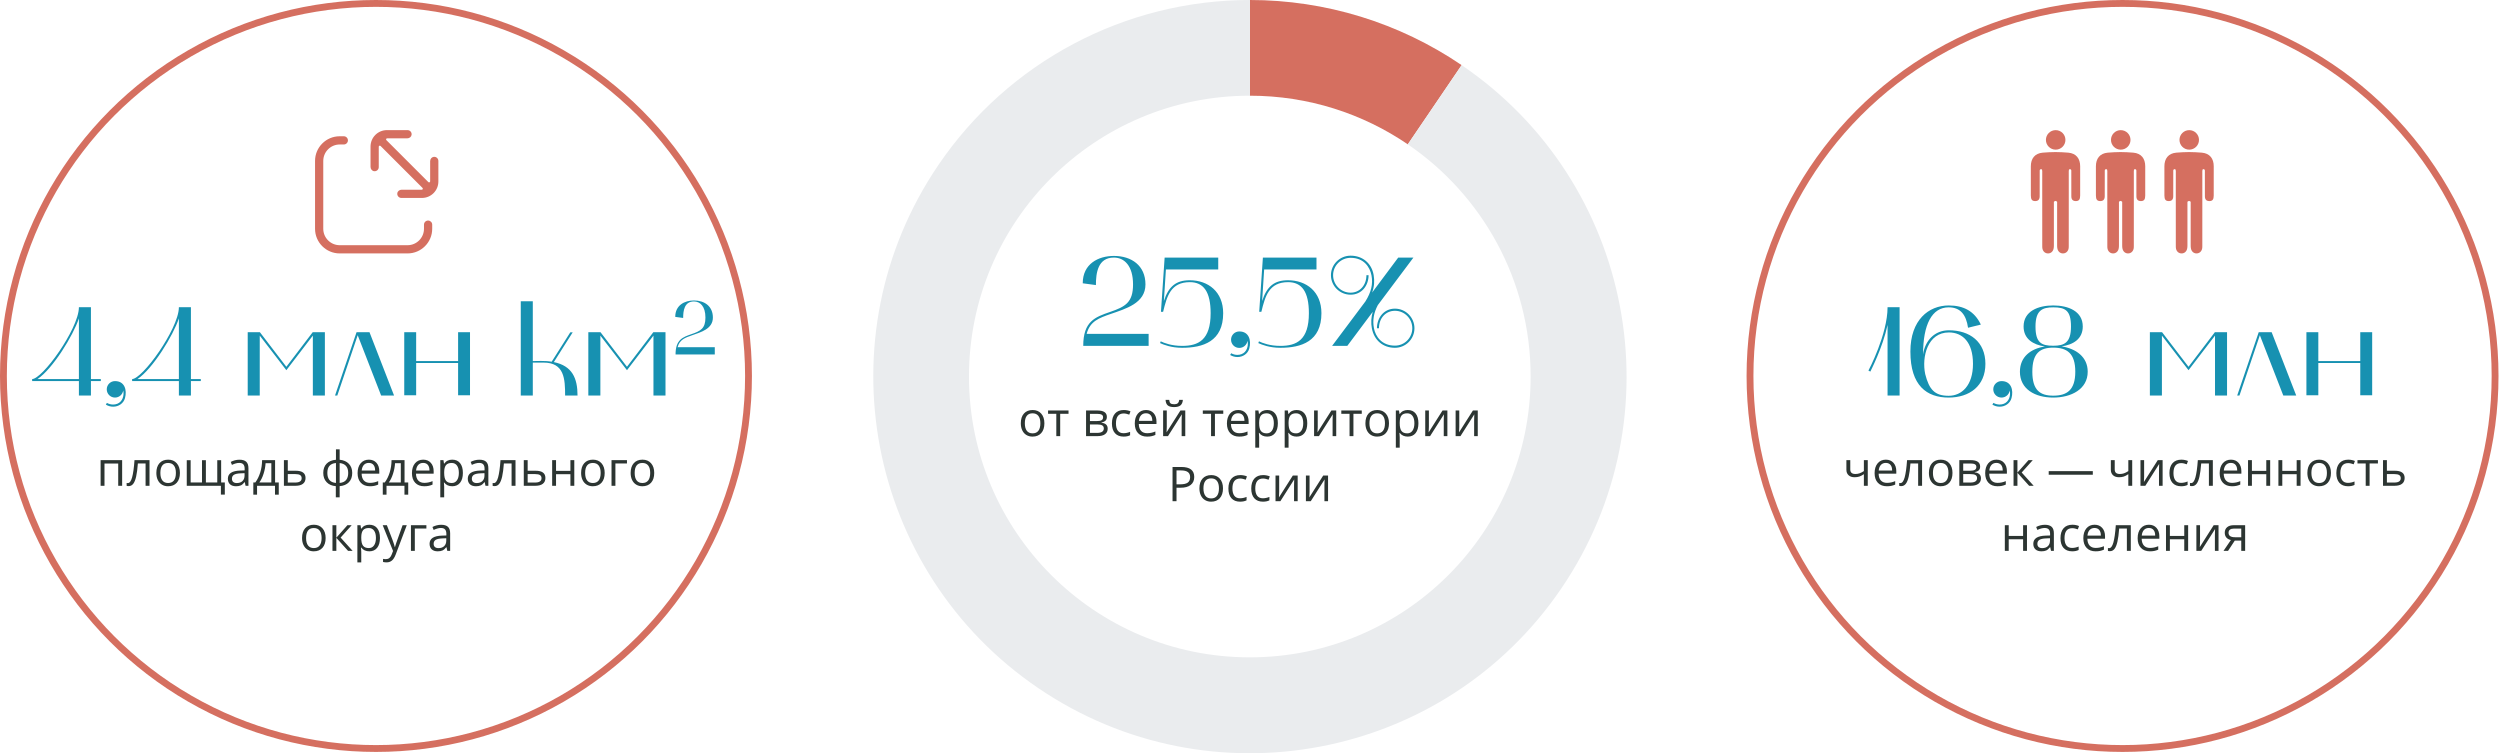 <?xml version="1.0" encoding="UTF-8"?> <svg xmlns="http://www.w3.org/2000/svg" width="730" height="220" viewBox="0 0 730 220" fill="none"><circle cx="109.782" cy="109.782" r="108.782" stroke="#D56F60" stroke-width="2"></circle><path d="M23.039 111.28H9.386V110.688C10.792 110.688 14.159 107.247 17.341 102.548C20.079 98.515 23.039 93.002 23.039 89.709H26.554V110.688H29.44V111.28H26.554V115.498H23.039V111.28ZM10.94 110.688H23.039V92.965C21.374 97.997 15.38 107.728 10.94 110.688ZM30.913 118.162L31.209 117.644C31.801 117.977 32.43 118.125 33.022 118.125C33.466 118.125 33.873 118.051 34.243 117.903C35.76 117.311 36.315 115.535 35.982 114.018C35.797 115.202 34.798 116.09 33.577 116.09C32.245 116.09 31.172 115.017 31.172 113.685C31.172 112.353 32.245 111.28 33.577 111.28C36.426 111.28 37.129 113.907 36.5 116.238C36.093 117.792 34.613 118.754 33.059 118.754C32.319 118.754 31.616 118.569 30.913 118.162ZM52.234 111.28H38.581V110.688C39.987 110.688 43.355 107.247 46.536 102.548C49.275 98.515 52.234 93.002 52.234 89.709H55.749V110.688H58.636V111.28H55.749V115.498H52.234V111.28ZM40.136 110.688H52.234V92.965C50.569 97.997 44.575 107.728 40.136 110.688ZM72.332 115.498V96.998H75.884L83.617 107.099L91.313 96.998H94.865V115.498H91.35V97.997L83.617 108.098L75.847 97.997V115.498H72.332ZM98.491 115.498H97.825L104.115 96.998H107.889L115.067 115.498H111.293L104.448 97.886L98.491 115.498ZM118.04 96.998H121.518V105.434H133.765V96.998H137.243V115.424H133.765V105.989H121.518V115.424H118.04V96.998ZM152.063 115.498V87.97H155.578V105.434C156.355 105.434 157.132 105.397 157.946 105.397C158.982 105.397 160.055 105.434 161.091 105.619L166.53 97.035H167.233L161.72 105.73C167.085 106.84 168.639 110.429 168.639 115.498H165.013C165.013 110.651 164.791 105.878 158.723 105.878H155.578V115.498H152.063ZM171.792 115.498V96.998H175.344L183.077 107.099L190.773 96.998H194.325V115.498H190.81V97.997L183.077 108.098L175.307 97.997V115.498H171.792ZM197.173 92.531C197.173 89.112 199.926 87.736 202.634 87.736C205.72 87.736 208.162 89.423 208.162 92.731C208.162 96.038 204.677 96.993 202.079 97.903C200.037 98.614 198.438 99.169 197.861 101.389H208.717V103.498H197.262C197.262 99.191 199.326 98.458 201.968 97.548C204.61 96.638 205.986 95.905 205.986 92.731C205.986 89.467 204.455 88.024 202.634 88.024C199.815 88.024 199.482 90.733 199.482 92.842L197.173 92.531Z" fill="#1791B1"></path><path d="M30.512 141.85H29.377V134.358H35.666V141.85H34.518V135.342H30.512V141.85ZM43.657 141.85H42.509V135.329H40.26C40.137 136.951 39.966 138.238 39.747 139.191C39.528 140.143 39.243 140.841 38.893 141.283C38.546 141.725 38.104 141.946 37.566 141.946C37.32 141.946 37.124 141.918 36.978 141.864V141.023C37.079 141.05 37.193 141.064 37.32 141.064C37.844 141.064 38.261 140.51 38.571 139.403C38.881 138.295 39.116 136.614 39.275 134.358H43.657V141.85ZM52.537 138.097C52.537 139.319 52.23 140.273 51.614 140.961C50.999 141.645 50.149 141.987 49.065 141.987C48.395 141.987 47.8 141.83 47.28 141.515C46.761 141.201 46.36 140.75 46.077 140.162C45.795 139.574 45.653 138.886 45.653 138.097C45.653 136.876 45.959 135.926 46.569 135.247C47.18 134.563 48.028 134.221 49.112 134.221C50.16 134.221 50.992 134.57 51.607 135.267C52.227 135.964 52.537 136.908 52.537 138.097ZM46.829 138.097C46.829 139.054 47.02 139.783 47.403 140.285C47.786 140.786 48.349 141.037 49.092 141.037C49.835 141.037 50.398 140.788 50.78 140.292C51.168 139.79 51.361 139.059 51.361 138.097C51.361 137.145 51.168 136.422 50.78 135.93C50.398 135.433 49.83 135.185 49.078 135.185C48.335 135.185 47.775 135.429 47.397 135.917C47.018 136.404 46.829 137.131 46.829 138.097ZM60.118 140.873H63.44V134.372H64.575V140.873H65.648V144.427H64.5V141.85H54.533V134.372H55.668V140.873H58.983V134.372H60.118V140.873ZM71.705 141.85L71.48 140.784H71.425C71.051 141.253 70.677 141.572 70.304 141.741C69.935 141.905 69.472 141.987 68.916 141.987C68.173 141.987 67.59 141.795 67.166 141.413C66.747 141.03 66.537 140.485 66.537 139.779C66.537 138.266 67.747 137.473 70.167 137.4L71.439 137.359V136.894C71.439 136.306 71.311 135.873 71.056 135.595C70.805 135.313 70.402 135.171 69.846 135.171C69.221 135.171 68.515 135.363 67.727 135.746L67.378 134.877C67.747 134.677 68.15 134.52 68.588 134.406C69.03 134.292 69.472 134.235 69.914 134.235C70.807 134.235 71.468 134.433 71.897 134.83C72.329 135.226 72.546 135.862 72.546 136.737V141.85H71.705ZM69.142 141.05C69.848 141.05 70.402 140.857 70.803 140.469C71.208 140.082 71.411 139.54 71.411 138.842V138.166L70.276 138.213C69.374 138.245 68.722 138.387 68.321 138.637C67.925 138.883 67.727 139.268 67.727 139.792C67.727 140.203 67.85 140.515 68.096 140.729C68.346 140.943 68.695 141.05 69.142 141.05ZM81.398 144.441H80.298V141.85H75.061V144.441H73.968V140.873H74.556C75.166 140.043 75.645 139.07 75.991 137.954C76.338 136.837 76.518 135.639 76.531 134.358H80.325V140.873H81.398V144.441ZM79.231 140.873V135.253H77.55C77.491 136.265 77.295 137.291 76.962 138.33C76.634 139.364 76.224 140.212 75.731 140.873H79.231ZM84.037 137.455H86.348C88.262 137.455 89.219 138.159 89.219 139.567C89.219 140.305 88.968 140.87 88.467 141.262C87.97 141.654 87.241 141.85 86.279 141.85H82.902V134.358H84.037V137.455ZM84.037 138.432V140.9H86.225C86.826 140.9 87.287 140.795 87.606 140.585C87.924 140.376 88.084 140.059 88.084 139.635C88.084 139.221 87.936 138.917 87.64 138.726C87.348 138.53 86.865 138.432 86.19 138.432H84.037ZM102.85 138.097C102.85 139.232 102.526 140.137 101.879 140.811C101.236 141.481 100.336 141.864 99.179 141.959V145.213H98.058V141.959C96.927 141.873 96.034 141.486 95.378 140.797C94.722 140.109 94.394 139.209 94.394 138.097C94.394 136.962 94.719 136.06 95.371 135.39C96.027 134.72 96.936 134.34 98.099 134.249V131.213H99.179V134.249C100.323 134.353 101.22 134.748 101.872 135.431C102.524 136.115 102.85 137.003 102.85 138.097ZM95.583 138.097C95.583 138.972 95.784 139.658 96.185 140.155C96.586 140.652 97.224 140.941 98.099 141.023V135.199C97.255 135.276 96.624 135.552 96.205 136.026C95.79 136.495 95.583 137.186 95.583 138.097ZM101.674 138.097C101.674 136.352 100.842 135.39 99.179 135.212V141.023C100.045 140.936 100.676 140.645 101.072 140.148C101.473 139.651 101.674 138.968 101.674 138.097ZM107.997 141.987C106.89 141.987 106.015 141.65 105.372 140.975C104.734 140.301 104.415 139.364 104.415 138.166C104.415 136.958 104.711 135.999 105.304 135.288C105.901 134.577 106.701 134.221 107.703 134.221C108.642 134.221 109.385 134.531 109.932 135.151C110.479 135.766 110.752 136.58 110.752 137.591V138.309H105.591C105.614 139.189 105.835 139.856 106.254 140.312C106.678 140.768 107.272 140.996 108.038 140.996C108.845 140.996 109.642 140.827 110.431 140.49V141.501C110.03 141.675 109.649 141.798 109.289 141.871C108.934 141.948 108.503 141.987 107.997 141.987ZM107.689 135.171C107.088 135.171 106.607 135.367 106.247 135.759C105.892 136.151 105.682 136.694 105.618 137.386H109.535C109.535 136.671 109.376 136.124 109.057 135.746C108.738 135.363 108.282 135.171 107.689 135.171ZM119.201 144.441H118.101V141.85H112.864V144.441H111.771V140.873H112.358C112.969 140.043 113.448 139.07 113.794 137.954C114.14 136.837 114.32 135.639 114.334 134.358H118.128V140.873H119.201V144.441ZM117.034 140.873V135.253H115.353C115.293 136.265 115.097 137.291 114.765 138.33C114.437 139.364 114.026 140.212 113.534 140.873H117.034ZM123.87 141.987C122.763 141.987 121.888 141.65 121.245 140.975C120.607 140.301 120.288 139.364 120.288 138.166C120.288 136.958 120.584 135.999 121.177 135.288C121.774 134.577 122.574 134.221 123.576 134.221C124.515 134.221 125.258 134.531 125.805 135.151C126.352 135.766 126.625 136.58 126.625 137.591V138.309H121.464C121.487 139.189 121.708 139.856 122.127 140.312C122.551 140.768 123.146 140.996 123.911 140.996C124.718 140.996 125.515 140.827 126.304 140.49V141.501C125.903 141.675 125.522 141.798 125.162 141.871C124.807 141.948 124.376 141.987 123.87 141.987ZM123.562 135.171C122.961 135.171 122.48 135.367 122.12 135.759C121.765 136.151 121.555 136.694 121.491 137.386H125.408C125.408 136.671 125.249 136.124 124.93 135.746C124.611 135.363 124.155 135.171 123.562 135.171ZM132.053 141.987C131.565 141.987 131.118 141.898 130.713 141.72C130.312 141.538 129.975 141.26 129.701 140.886H129.619C129.674 141.324 129.701 141.738 129.701 142.13V145.213H128.566V134.358H129.489L129.646 135.383H129.701C129.993 134.973 130.332 134.677 130.72 134.495C131.107 134.312 131.551 134.221 132.053 134.221C133.046 134.221 133.812 134.561 134.35 135.24C134.892 135.919 135.163 136.871 135.163 138.097C135.163 139.328 134.887 140.285 134.336 140.968C133.789 141.647 133.028 141.987 132.053 141.987ZM131.889 135.185C131.123 135.185 130.569 135.397 130.228 135.821C129.886 136.245 129.71 136.919 129.701 137.844V138.097C129.701 139.15 129.877 139.904 130.228 140.36C130.578 140.811 131.141 141.037 131.916 141.037C132.563 141.037 133.069 140.775 133.434 140.25C133.803 139.726 133.987 139.004 133.987 138.083C133.987 137.149 133.803 136.434 133.434 135.937C133.069 135.436 132.554 135.185 131.889 135.185ZM141.76 141.85L141.534 140.784H141.479C141.106 141.253 140.732 141.572 140.358 141.741C139.989 141.905 139.527 141.987 138.971 141.987C138.228 141.987 137.645 141.795 137.221 141.413C136.801 141.03 136.592 140.485 136.592 139.779C136.592 138.266 137.802 137.473 140.222 137.4L141.493 137.359V136.894C141.493 136.306 141.366 135.873 141.11 135.595C140.86 135.313 140.456 135.171 139.9 135.171C139.276 135.171 138.57 135.363 137.781 135.746L137.433 134.877C137.802 134.677 138.205 134.52 138.643 134.406C139.085 134.292 139.527 134.235 139.969 134.235C140.862 134.235 141.523 134.433 141.951 134.83C142.384 135.226 142.601 135.862 142.601 136.737V141.85H141.76ZM139.196 141.05C139.903 141.05 140.456 140.857 140.857 140.469C141.263 140.082 141.466 139.54 141.466 138.842V138.166L140.331 138.213C139.429 138.245 138.777 138.387 138.376 138.637C137.979 138.883 137.781 139.268 137.781 139.792C137.781 140.203 137.904 140.515 138.15 140.729C138.401 140.943 138.75 141.05 139.196 141.05ZM150.53 141.85H149.382V135.329H147.133C147.01 136.951 146.839 138.238 146.62 139.191C146.401 140.143 146.117 140.841 145.766 141.283C145.419 141.725 144.977 141.946 144.439 141.946C144.193 141.946 143.997 141.918 143.852 141.864V141.023C143.952 141.05 144.066 141.064 144.193 141.064C144.717 141.064 145.134 140.51 145.444 139.403C145.754 138.295 145.989 136.614 146.148 134.358H150.53V141.85ZM154.078 137.455H156.389C158.303 137.455 159.26 138.159 159.26 139.567C159.26 140.305 159.009 140.87 158.508 141.262C158.011 141.654 157.282 141.85 156.32 141.85H152.943V134.358H154.078V137.455ZM154.078 138.432V140.9H156.266C156.867 140.9 157.327 140.795 157.646 140.585C157.965 140.376 158.125 140.059 158.125 139.635C158.125 139.221 157.977 138.917 157.681 138.726C157.389 138.53 156.906 138.432 156.231 138.432H154.078ZM162.363 134.358V137.496H166.561V134.358H167.695V141.85H166.561V138.473H162.363V141.85H161.229V134.358H162.363ZM176.568 138.097C176.568 139.319 176.261 140.273 175.646 140.961C175.03 141.645 174.18 141.987 173.096 141.987C172.426 141.987 171.831 141.83 171.312 141.515C170.792 141.201 170.391 140.75 170.108 140.162C169.826 139.574 169.685 138.886 169.685 138.097C169.685 136.876 169.99 135.926 170.601 135.247C171.211 134.563 172.059 134.221 173.144 134.221C174.192 134.221 175.023 134.57 175.639 135.267C176.258 135.964 176.568 136.908 176.568 138.097ZM170.86 138.097C170.86 139.054 171.052 139.783 171.435 140.285C171.817 140.786 172.38 141.037 173.123 141.037C173.866 141.037 174.429 140.788 174.812 140.292C175.199 139.79 175.393 139.059 175.393 138.097C175.393 137.145 175.199 136.422 174.812 135.93C174.429 135.433 173.861 135.185 173.109 135.185C172.367 135.185 171.806 135.429 171.428 135.917C171.049 136.404 170.86 137.131 170.86 138.097ZM183.076 135.329H179.699V141.85H178.564V134.358H183.076V135.329ZM191.033 138.097C191.033 139.319 190.726 140.273 190.11 140.961C189.495 141.645 188.645 141.987 187.561 141.987C186.891 141.987 186.296 141.83 185.776 141.515C185.257 141.201 184.856 140.75 184.573 140.162C184.291 139.574 184.149 138.886 184.149 138.097C184.149 136.876 184.455 135.926 185.065 135.247C185.676 134.563 186.524 134.221 187.608 134.221C188.657 134.221 189.488 134.57 190.104 135.267C190.723 135.964 191.033 136.908 191.033 138.097ZM185.325 138.097C185.325 139.054 185.517 139.783 185.899 140.285C186.282 140.786 186.845 141.037 187.588 141.037C188.331 141.037 188.894 140.788 189.276 140.292C189.664 139.79 189.857 139.059 189.857 138.097C189.857 137.145 189.664 136.422 189.276 135.93C188.894 135.433 188.326 135.185 187.574 135.185C186.831 135.185 186.271 135.429 185.893 135.917C185.514 136.404 185.325 137.131 185.325 138.097ZM95.084 157.097C95.084 158.319 94.776 159.273 94.161 159.961C93.546 160.645 92.696 160.987 91.611 160.987C90.941 160.987 90.347 160.83 89.827 160.515C89.308 160.201 88.907 159.75 88.624 159.162C88.341 158.574 88.2 157.886 88.2 157.097C88.2 155.876 88.505 154.926 89.116 154.247C89.727 153.563 90.575 153.221 91.659 153.221C92.707 153.221 93.539 153.57 94.154 154.267C94.774 154.964 95.084 155.908 95.084 157.097ZM89.376 157.097C89.376 158.054 89.567 158.783 89.95 159.285C90.333 159.786 90.896 160.037 91.639 160.037C92.382 160.037 92.944 159.788 93.327 159.292C93.715 158.79 93.908 158.059 93.908 157.097C93.908 156.145 93.715 155.422 93.327 154.93C92.944 154.433 92.377 154.185 91.625 154.185C90.882 154.185 90.322 154.429 89.943 154.917C89.565 155.404 89.376 156.131 89.376 157.097ZM101.448 153.358H102.692L99.459 156.974L102.959 160.85H101.633L98.215 157.056V160.85H97.08V153.358H98.215V157.001L101.448 153.358ZM107.84 160.987C107.352 160.987 106.906 160.898 106.5 160.72C106.099 160.538 105.762 160.26 105.488 159.886H105.406C105.461 160.324 105.488 160.738 105.488 161.13V164.213H104.354V153.358H105.276L105.434 154.383H105.488C105.78 153.973 106.119 153.677 106.507 153.495C106.894 153.312 107.339 153.221 107.84 153.221C108.833 153.221 109.599 153.561 110.137 154.24C110.679 154.919 110.95 155.871 110.95 157.097C110.95 158.328 110.674 159.285 110.123 159.968C109.576 160.647 108.815 160.987 107.84 160.987ZM107.676 154.185C106.91 154.185 106.356 154.397 106.015 154.821C105.673 155.245 105.497 155.919 105.488 156.844V157.097C105.488 158.15 105.664 158.904 106.015 159.36C106.366 159.811 106.928 160.037 107.703 160.037C108.35 160.037 108.856 159.775 109.221 159.25C109.59 158.726 109.774 158.004 109.774 157.083C109.774 156.149 109.59 155.434 109.221 154.937C108.856 154.436 108.341 154.185 107.676 154.185ZM111.75 153.358H112.967L114.607 157.63C114.967 158.606 115.191 159.31 115.277 159.743H115.332C115.391 159.51 115.514 159.114 115.701 158.553C115.893 157.988 116.512 156.256 117.561 153.358H118.777L115.558 161.889C115.239 162.732 114.865 163.329 114.437 163.68C114.013 164.036 113.491 164.213 112.871 164.213C112.525 164.213 112.183 164.175 111.846 164.097V163.188C112.096 163.243 112.377 163.27 112.687 163.27C113.466 163.27 114.022 162.833 114.354 161.958L114.771 160.891L111.75 153.358ZM124.506 154.329H121.129V160.85H119.994V153.358H124.506V154.329ZM130.604 160.85L130.378 159.784H130.323C129.95 160.253 129.576 160.572 129.202 160.741C128.833 160.905 128.37 160.987 127.814 160.987C127.072 160.987 126.488 160.795 126.064 160.413C125.645 160.03 125.436 159.485 125.436 158.779C125.436 157.266 126.646 156.473 129.065 156.4L130.337 156.359V155.894C130.337 155.306 130.209 154.873 129.954 154.595C129.703 154.313 129.3 154.171 128.744 154.171C128.12 154.171 127.413 154.363 126.625 154.746L126.276 153.877C126.646 153.677 127.049 153.52 127.486 153.406C127.928 153.292 128.37 153.235 128.812 153.235C129.706 153.235 130.367 153.433 130.795 153.83C131.228 154.226 131.444 154.862 131.444 155.737V160.85H130.604ZM128.04 160.05C128.746 160.05 129.3 159.857 129.701 159.469C130.107 159.082 130.31 158.54 130.31 157.842V157.166L129.175 157.213C128.272 157.245 127.621 157.387 127.22 157.637C126.823 157.883 126.625 158.268 126.625 158.792C126.625 159.203 126.748 159.515 126.994 159.729C127.245 159.943 127.593 160.05 128.04 160.05Z" fill="#2C3532"></path><circle cx="619.782" cy="109.782" r="108.782" stroke="#D56F60" stroke-width="2"></circle><path d="M546.135 108.505L545.58 108.209C545.654 108.098 551.167 97.627 551.167 89.709H554.682V115.498H551.167V94.889C549.687 101.697 546.172 108.394 546.135 108.505ZM569.008 116.09C562.644 116.09 557.834 112.649 557.834 102.659C557.834 93.409 563.162 89.228 569.008 89.191C573.411 89.191 576.556 90.893 578.406 94.778L574.669 95.703C574.114 91.929 572.486 89.746 569.008 89.746C564.124 89.746 561.534 94.741 561.534 103.473C562.126 99.477 564.864 96.443 569.082 96.443C575.15 96.443 579.738 99.773 579.738 106.248C579.738 112.723 575.076 116.09 569.008 116.09ZM569.082 97.072C562.866 97.072 561.09 104.176 562.163 109.245C563.31 113.759 564.938 115.572 569.008 115.572C572.819 115.572 576.112 112.575 576.112 106.248C576.112 99.847 573.004 97.072 569.082 97.072ZM581.777 118.162L582.073 117.644C582.665 117.977 583.294 118.125 583.886 118.125C584.33 118.125 584.737 118.051 585.107 117.903C586.624 117.311 587.179 115.535 586.846 114.018C586.661 115.202 585.662 116.09 584.441 116.09C583.109 116.09 582.036 115.017 582.036 113.685C582.036 112.353 583.109 111.28 584.441 111.28C587.29 111.28 587.993 113.907 587.364 116.238C586.957 117.792 585.477 118.754 583.923 118.754C583.183 118.754 582.48 118.569 581.777 118.162ZM589.815 108.542C589.815 104.213 592.96 101.808 597.104 101.179C593.7 100.661 590.888 98.996 590.888 95.333C590.888 90.856 595.143 89.191 599.546 89.191C603.912 89.191 608.167 90.856 608.167 95.333C608.167 98.996 605.355 100.661 601.988 101.142C606.206 101.808 609.61 104.213 609.61 108.542C609.61 113.648 604.8 116.09 599.546 116.09C594.255 116.09 589.815 113.648 589.815 108.542ZM593.441 108.542C593.441 113.907 595.661 115.535 599.546 115.535C603.542 115.535 605.984 113.907 605.984 108.542C605.984 103.14 603.542 101.512 599.546 101.512C595.661 101.512 593.441 103.14 593.441 108.542ZM594.366 95.333C594.366 100.106 596.105 100.957 599.546 100.957C602.765 100.957 604.726 100.106 604.726 95.333C604.726 90.597 603.024 89.746 599.546 89.746C596.364 89.746 594.366 90.597 594.366 95.333ZM627.764 115.498V96.998H631.316L639.049 107.099L646.745 96.998H650.297V115.498H646.782V97.997L639.049 108.098L631.279 97.997V115.498H627.764ZM653.922 115.498H653.256L659.546 96.998H663.32L670.498 115.498H666.724L659.879 97.886L653.922 115.498ZM673.472 96.998H676.95V105.434H689.197V96.998H692.675V115.424H689.197V105.989H676.95V115.424H673.472V96.998Z" fill="#1791B1"></path><path d="M540.28 134.358V137.092C540.28 137.967 540.779 138.405 541.777 138.405C542.192 138.405 542.589 138.341 542.967 138.213C543.345 138.086 543.773 137.869 544.252 137.564V134.358H545.387V141.85H544.252V138.459C543.773 138.788 543.329 139.02 542.919 139.157C542.513 139.289 542.053 139.355 541.538 139.355C540.791 139.355 540.205 139.159 539.781 138.767C539.357 138.375 539.146 137.844 539.146 137.174V134.358H540.28ZM550.965 141.987C549.857 141.987 548.982 141.65 548.34 140.975C547.702 140.301 547.383 139.364 547.383 138.166C547.383 136.958 547.679 135.999 548.271 135.288C548.868 134.577 549.668 134.221 550.671 134.221C551.61 134.221 552.353 134.531 552.899 135.151C553.446 135.766 553.72 136.58 553.72 137.591V138.309H548.559C548.581 139.189 548.802 139.856 549.222 140.312C549.646 140.768 550.24 140.996 551.006 140.996C551.812 140.996 552.61 140.827 553.398 140.49V141.501C552.997 141.675 552.617 141.798 552.257 141.871C551.901 141.948 551.471 141.987 550.965 141.987ZM550.657 135.171C550.056 135.171 549.575 135.367 549.215 135.759C548.859 136.151 548.65 136.694 548.586 137.386H552.503C552.503 136.671 552.343 136.124 552.024 135.746C551.705 135.363 551.25 135.171 550.657 135.171ZM561.246 141.85H560.098V135.329H557.849C557.726 136.951 557.555 138.238 557.336 139.191C557.117 140.143 556.832 140.841 556.481 141.283C556.135 141.725 555.693 141.946 555.155 141.946C554.909 141.946 554.713 141.918 554.567 141.864V141.023C554.668 141.05 554.782 141.064 554.909 141.064C555.433 141.064 555.85 140.51 556.16 139.403C556.47 138.295 556.705 136.614 556.864 134.358H561.246V141.85ZM570.126 138.097C570.126 139.319 569.818 140.273 569.203 140.961C568.588 141.645 567.738 141.987 566.653 141.987C565.983 141.987 565.389 141.83 564.869 141.515C564.35 141.201 563.949 140.75 563.666 140.162C563.383 139.574 563.242 138.886 563.242 138.097C563.242 136.876 563.548 135.926 564.158 135.247C564.769 134.563 565.617 134.221 566.701 134.221C567.749 134.221 568.581 134.57 569.196 135.267C569.816 135.964 570.126 136.908 570.126 138.097ZM564.418 138.097C564.418 139.054 564.609 139.783 564.992 140.285C565.375 140.786 565.938 141.037 566.681 141.037C567.424 141.037 567.986 140.788 568.369 140.292C568.757 139.79 568.95 139.059 568.95 138.097C568.95 137.145 568.757 136.422 568.369 135.93C567.986 135.433 567.419 135.185 566.667 135.185C565.924 135.185 565.364 135.429 564.985 135.917C564.607 136.404 564.418 137.131 564.418 138.097ZM578.199 136.238C578.199 136.725 578.058 137.097 577.775 137.352C577.497 137.603 577.105 137.771 576.6 137.858V137.919C577.238 138.006 577.702 138.193 577.994 138.48C578.29 138.767 578.438 139.164 578.438 139.669C578.438 140.367 578.181 140.904 577.666 141.283C577.156 141.661 576.408 141.85 575.424 141.85H572.122V134.358H575.41C577.27 134.358 578.199 134.985 578.199 136.238ZM577.304 139.594C577.304 139.189 577.149 138.895 576.839 138.712C576.534 138.526 576.025 138.432 575.314 138.432H573.257V140.9H575.342C576.65 140.9 577.304 140.465 577.304 139.594ZM577.092 136.347C577.092 135.983 576.951 135.725 576.668 135.575C576.39 135.42 575.966 135.342 575.396 135.342H573.257V137.455H575.178C575.88 137.455 576.374 137.368 576.661 137.195C576.948 137.022 577.092 136.739 577.092 136.347ZM583.258 141.987C582.15 141.987 581.275 141.65 580.633 140.975C579.995 140.301 579.676 139.364 579.676 138.166C579.676 136.958 579.972 135.999 580.564 135.288C581.161 134.577 581.961 134.221 582.964 134.221C583.903 134.221 584.646 134.531 585.192 135.151C585.739 135.766 586.013 136.58 586.013 137.591V138.309H580.852C580.874 139.189 581.095 139.856 581.515 140.312C581.938 140.768 582.533 140.996 583.299 140.996C584.105 140.996 584.903 140.827 585.691 140.49V141.501C585.29 141.675 584.91 141.798 584.55 141.871C584.194 141.948 583.764 141.987 583.258 141.987ZM582.95 135.171C582.349 135.171 581.868 135.367 581.508 135.759C581.152 136.151 580.943 136.694 580.879 137.386H584.796C584.796 136.671 584.636 136.124 584.317 135.746C583.998 135.363 583.543 135.171 582.95 135.171ZM592.322 134.358H593.566L590.333 137.974L593.833 141.85H592.507L589.089 138.056V141.85H587.954V134.358H589.089V138.001L592.322 134.358ZM598.222 138.617V137.578H611.101V138.617H598.222ZM617.499 134.358V137.092C617.499 137.967 617.998 138.405 618.996 138.405C619.411 138.405 619.807 138.341 620.186 138.213C620.564 138.086 620.992 137.869 621.471 137.564V134.358H622.605V141.85H621.471V138.459C620.992 138.788 620.548 139.02 620.138 139.157C619.732 139.289 619.272 139.355 618.757 139.355C618.009 139.355 617.424 139.159 617 138.767C616.576 138.375 616.364 137.844 616.364 137.174V134.358H617.499ZM626.085 134.358V139.109L626.037 140.353L626.017 140.743L630.07 134.358H631.485V141.85H630.426V137.27L630.446 136.368L630.48 135.479L626.434 141.85H625.019V134.358H626.085ZM636.886 141.987C635.801 141.987 634.96 141.654 634.363 140.989C633.771 140.319 633.475 139.373 633.475 138.152C633.475 136.899 633.775 135.93 634.377 135.247C634.983 134.563 635.844 134.221 636.961 134.221C637.321 134.221 637.681 134.26 638.041 134.337C638.401 134.415 638.684 134.506 638.889 134.611L638.54 135.575C638.289 135.474 638.016 135.392 637.72 135.329C637.424 135.26 637.161 135.226 636.934 135.226C635.411 135.226 634.65 136.197 634.65 138.138C634.65 139.059 634.835 139.765 635.204 140.257C635.578 140.75 636.129 140.996 636.858 140.996C637.483 140.996 638.123 140.861 638.779 140.592V141.597C638.278 141.857 637.647 141.987 636.886 141.987ZM646.148 141.85H645V135.329H642.751C642.628 136.951 642.457 138.238 642.238 139.191C642.02 140.143 641.735 140.841 641.384 141.283C641.037 141.725 640.595 141.946 640.058 141.946C639.812 141.946 639.616 141.918 639.47 141.864V141.023C639.57 141.05 639.684 141.064 639.812 141.064C640.336 141.064 640.753 140.51 641.062 139.403C641.372 138.295 641.607 136.614 641.767 134.358H646.148V141.85ZM651.727 141.987C650.619 141.987 649.744 141.65 649.102 140.975C648.464 140.301 648.145 139.364 648.145 138.166C648.145 136.958 648.441 135.999 649.033 135.288C649.63 134.577 650.43 134.221 651.433 134.221C652.371 134.221 653.114 134.531 653.661 135.151C654.208 135.766 654.481 136.58 654.481 137.591V138.309H649.32C649.343 139.189 649.564 139.856 649.983 140.312C650.407 140.768 651.002 140.996 651.768 140.996C652.574 140.996 653.372 140.827 654.16 140.49V141.501C653.759 141.675 653.379 141.798 653.019 141.871C652.663 141.948 652.232 141.987 651.727 141.987ZM651.419 135.171C650.817 135.171 650.337 135.367 649.977 135.759C649.621 136.151 649.411 136.694 649.348 137.386H653.265C653.265 136.671 653.105 136.124 652.786 135.746C652.467 135.363 652.011 135.171 651.419 135.171ZM657.558 134.358V137.496H661.755V134.358H662.89V141.85H661.755V138.473H657.558V141.85H656.423V134.358H657.558ZM666.431 134.358V137.496H670.628V134.358H671.763V141.85H670.628V138.473H666.431V141.85H665.296V134.358H666.431ZM680.636 138.097C680.636 139.319 680.328 140.273 679.713 140.961C679.098 141.645 678.248 141.987 677.163 141.987C676.493 141.987 675.898 141.83 675.379 141.515C674.859 141.201 674.458 140.75 674.176 140.162C673.893 139.574 673.752 138.886 673.752 138.097C673.752 136.876 674.057 135.926 674.668 135.247C675.279 134.563 676.126 134.221 677.211 134.221C678.259 134.221 679.091 134.57 679.706 135.267C680.326 135.964 680.636 136.908 680.636 138.097ZM674.928 138.097C674.928 139.054 675.119 139.783 675.502 140.285C675.885 140.786 676.448 141.037 677.19 141.037C677.933 141.037 678.496 140.788 678.879 140.292C679.266 139.79 679.46 139.059 679.46 138.097C679.46 137.145 679.266 136.422 678.879 135.93C678.496 135.433 677.929 135.185 677.177 135.185C676.434 135.185 675.873 135.429 675.495 135.917C675.117 136.404 674.928 137.131 674.928 138.097ZM685.626 141.987C684.541 141.987 683.701 141.654 683.104 140.989C682.511 140.319 682.215 139.373 682.215 138.152C682.215 136.899 682.516 135.93 683.117 135.247C683.723 134.563 684.585 134.221 685.701 134.221C686.061 134.221 686.421 134.26 686.781 134.337C687.141 134.415 687.424 134.506 687.629 134.611L687.28 135.575C687.03 135.474 686.756 135.392 686.46 135.329C686.164 135.26 685.902 135.226 685.674 135.226C684.152 135.226 683.391 136.197 683.391 138.138C683.391 139.059 683.575 139.765 683.944 140.257C684.318 140.75 684.869 140.996 685.599 140.996C686.223 140.996 686.863 140.861 687.52 140.592V141.597C687.018 141.857 686.387 141.987 685.626 141.987ZM694.355 135.329H691.922V141.85H690.787V135.329H688.381V134.358H694.355V135.329ZM696.974 137.455H699.284C701.198 137.455 702.155 138.159 702.155 139.567C702.155 140.305 701.905 140.87 701.403 141.262C700.907 141.654 700.177 141.85 699.216 141.85H695.839V134.358H696.974V137.455ZM696.974 138.432V140.9H699.161C699.763 140.9 700.223 140.795 700.542 140.585C700.861 140.376 701.021 140.059 701.021 139.635C701.021 139.221 700.872 138.917 700.576 138.726C700.285 138.53 699.801 138.432 699.127 138.432H696.974ZM586.546 153.358V156.496H590.743V153.358H591.878V160.85H590.743V157.473H586.546V160.85H585.411V153.358H586.546ZM598.892 160.85L598.666 159.784H598.611C598.238 160.253 597.864 160.572 597.49 160.741C597.121 160.905 596.659 160.987 596.103 160.987C595.36 160.987 594.776 160.795 594.353 160.413C593.933 160.03 593.724 159.485 593.724 158.779C593.724 157.266 594.934 156.473 597.354 156.4L598.625 156.359V155.894C598.625 155.306 598.497 154.873 598.242 154.595C597.992 154.313 597.588 154.171 597.032 154.171C596.408 154.171 595.701 154.363 594.913 154.746L594.564 153.877C594.934 153.677 595.337 153.52 595.774 153.406C596.216 153.292 596.659 153.235 597.101 153.235C597.994 153.235 598.655 153.433 599.083 153.83C599.516 154.226 599.732 154.862 599.732 155.737V160.85H598.892ZM596.328 160.05C597.035 160.05 597.588 159.857 597.989 159.469C598.395 159.082 598.598 158.54 598.598 157.842V157.166L597.463 157.213C596.561 157.245 595.909 157.387 595.508 157.637C595.111 157.883 594.913 158.268 594.913 158.792C594.913 159.203 595.036 159.515 595.282 159.729C595.533 159.943 595.882 160.05 596.328 160.05ZM605.071 160.987C603.987 160.987 603.146 160.654 602.549 159.989C601.956 159.319 601.66 158.373 601.66 157.152C601.66 155.899 601.961 154.93 602.562 154.247C603.169 153.563 604.03 153.221 605.146 153.221C605.507 153.221 605.867 153.26 606.227 153.337C606.587 153.415 606.869 153.506 607.074 153.611L606.726 154.575C606.475 154.474 606.201 154.392 605.905 154.329C605.609 154.26 605.347 154.226 605.119 154.226C603.597 154.226 602.836 155.197 602.836 157.138C602.836 158.059 603.021 158.765 603.39 159.257C603.763 159.75 604.315 159.996 605.044 159.996C605.668 159.996 606.309 159.861 606.965 159.592V160.597C606.464 160.857 605.832 160.987 605.071 160.987ZM611.914 160.987C610.807 160.987 609.932 160.65 609.289 159.975C608.651 159.301 608.332 158.364 608.332 157.166C608.332 155.958 608.628 154.999 609.221 154.288C609.818 153.577 610.618 153.221 611.62 153.221C612.559 153.221 613.302 153.531 613.849 154.151C614.396 154.766 614.669 155.58 614.669 156.591V157.309H609.508C609.531 158.189 609.752 158.856 610.171 159.312C610.595 159.768 611.189 159.996 611.955 159.996C612.762 159.996 613.559 159.827 614.348 159.49V160.501C613.947 160.675 613.566 160.798 613.206 160.871C612.851 160.948 612.42 160.987 611.914 160.987ZM611.606 154.171C611.005 154.171 610.524 154.367 610.164 154.759C609.809 155.151 609.599 155.694 609.535 156.386H613.452C613.452 155.671 613.293 155.124 612.974 154.746C612.655 154.363 612.199 154.171 611.606 154.171ZM622.195 160.85H621.047V154.329H618.798C618.675 155.951 618.504 157.238 618.285 158.191C618.066 159.143 617.782 159.841 617.431 160.283C617.084 160.725 616.642 160.946 616.104 160.946C615.858 160.946 615.662 160.918 615.517 160.864V160.023C615.617 160.05 615.731 160.064 615.858 160.064C616.382 160.064 616.799 159.51 617.109 158.403C617.419 157.295 617.654 155.614 617.813 153.358H622.195V160.85ZM627.773 160.987C626.666 160.987 625.791 160.65 625.148 159.975C624.51 159.301 624.191 158.364 624.191 157.166C624.191 155.958 624.488 154.999 625.08 154.288C625.677 153.577 626.477 153.221 627.479 153.221C628.418 153.221 629.161 153.531 629.708 154.151C630.255 154.766 630.528 155.58 630.528 156.591V157.309H625.367C625.39 158.189 625.611 158.856 626.03 159.312C626.454 159.768 627.049 159.996 627.814 159.996C628.621 159.996 629.419 159.827 630.207 159.49V160.501C629.806 160.675 629.425 160.798 629.065 160.871C628.71 160.948 628.279 160.987 627.773 160.987ZM627.466 154.171C626.864 154.171 626.383 154.367 626.023 154.759C625.668 155.151 625.458 155.694 625.395 156.386H629.312C629.312 155.671 629.152 155.124 628.833 154.746C628.514 154.363 628.058 154.171 627.466 154.171ZM633.604 153.358V156.496H637.802V153.358H638.937V160.85H637.802V157.473H633.604V160.85H632.47V153.358H633.604ZM642.409 153.358V158.109L642.361 159.353L642.341 159.743L646.395 153.358H647.81V160.85H646.75V156.27L646.771 155.368L646.805 154.479L642.758 160.85H641.343V153.358H642.409ZM650.592 160.85H649.266L651.419 157.685C650.84 157.557 650.396 157.311 650.086 156.947C649.781 156.578 649.628 156.115 649.628 155.559C649.628 154.875 649.858 154.338 650.318 153.946C650.779 153.554 651.421 153.358 652.246 153.358H655.582V160.85H654.447V157.856H652.554L650.592 160.85ZM650.735 155.573C650.735 156.439 651.364 156.872 652.622 156.872H654.447V154.342H652.39C651.287 154.342 650.735 154.752 650.735 155.573Z" fill="#2C3532"></path><path d="M99.195 74H119.001C122.975 74 126.204 70.772 126.204 66.798V65.597C126.204 64.936 125.664 64.397 125.003 64.397C124.342 64.397 123.803 64.936 123.803 65.597V66.798C123.803 69.445 121.648 71.599 119.001 71.599H99.195C96.548 71.599 94.393 69.445 94.393 66.798V46.991C94.393 44.344 96.548 42.189 99.195 42.189H100.395C101.056 42.189 101.595 41.65 101.595 40.989C101.595 40.328 101.056 39.788 100.395 39.788H99.195C95.221 39.788 91.992 43.017 91.992 46.991V66.798C91.992 70.772 95.221 74 99.195 74Z" fill="#D56F60"></path><path d="M128.004 46.991C128.004 46.264 127.35 45.683 126.6 45.809C126.012 45.905 125.604 46.463 125.604 47.063V52.958C125.604 53.234 125.273 53.366 125.081 53.173L112.823 40.916C112.631 40.724 112.77 40.393 113.039 40.393H118.933C119.534 40.393 120.087 39.985 120.181 39.397C120.307 38.647 119.723 37.992 118.999 37.992H112.997C110.343 37.992 108.195 40.14 108.195 42.794V48.73C108.195 49.331 108.603 49.884 109.192 49.985C109.942 50.111 110.596 49.528 110.596 48.803V42.836C110.596 42.559 110.927 42.428 111.119 42.62L123.376 54.878C123.569 55.07 123.43 55.401 123.161 55.401H117.266C116.666 55.401 116.113 55.809 116.019 56.397C115.893 57.147 116.476 57.801 117.201 57.801H123.203C125.857 57.801 128.004 55.654 128.004 53L128.004 46.991Z" fill="#D56F60"></path><path d="M364.984 0C387.029 0 408.564 6.625 426.797 19.016L411.077 42.145C397.944 33.191 382.076 27.953 364.984 27.945V0Z" fill="#D56F60"></path><path d="M364.98 27.945C364.969 27.945 364.957 27.945 364.945 27.945C319.658 27.945 282.945 64.658 282.945 109.945C282.945 155.233 319.658 191.945 364.945 191.945C410.233 191.945 446.945 155.233 446.945 109.945C446.945 81.763 432.728 56.903 411.075 42.143L426.793 19.016C477.025 53.153 490.072 121.549 455.935 171.781C421.797 222.014 353.4 235.061 303.168 200.923C252.936 166.785 239.889 98.389 274.026 48.157C294.499 18.033 328.558 0 364.98 0V27.945Z" fill="#EAECEE"></path><path d="M316.158 82.722C316.158 77.024 320.746 74.73 325.26 74.73C330.403 74.73 334.473 77.542 334.473 83.055C334.473 88.568 328.664 90.159 324.335 91.676C320.931 92.86 318.267 93.785 317.305 97.485H335.398V101H316.306C316.306 93.822 319.747 92.601 324.15 91.084C328.553 89.567 330.847 88.346 330.847 83.055C330.847 77.616 328.294 75.211 325.26 75.211C320.561 75.211 320.006 79.725 320.006 83.24L316.158 82.722ZM345.179 101.555C342.034 101.555 339.777 100.667 338.741 100.186L338.926 99.668C339.925 100.149 342.071 101 345.179 101C349.915 101 353.504 99.298 353.504 91.454C353.504 85.238 351.469 82.389 347.436 82.389C341.812 82.389 340.739 86.533 339.629 91.047H339L340.073 75.211H355.724V78.689H340.443L339.851 87.902C341.22 83.61 343.44 81.834 347.399 81.834C352.801 81.834 357.167 85.201 357.167 91.454C357.167 99.705 351.284 101.555 345.179 101.555ZM359.207 103.664L359.503 103.146C360.095 103.479 360.724 103.627 361.316 103.627C361.76 103.627 362.167 103.553 362.537 103.405C364.054 102.813 364.609 101.037 364.276 99.52C364.091 100.704 363.092 101.592 361.871 101.592C360.539 101.592 359.466 100.519 359.466 99.187C359.466 97.855 360.539 96.782 361.871 96.782C364.72 96.782 365.423 99.409 364.794 101.74C364.387 103.294 362.907 104.256 361.353 104.256C360.613 104.256 359.91 104.071 359.207 103.664ZM373.869 101.555C370.724 101.555 368.467 100.667 367.431 100.186L367.616 99.668C368.615 100.149 370.761 101 373.869 101C378.605 101 382.194 99.298 382.194 91.454C382.194 85.238 380.159 82.389 376.126 82.389C370.502 82.389 369.429 86.533 368.319 91.047H367.69L368.763 75.211H384.414V78.689H369.133L368.541 87.902C369.91 83.61 372.13 81.834 376.089 81.834C381.491 81.834 385.857 85.201 385.857 91.454C385.857 99.705 379.974 101.555 373.869 101.555ZM394.371 86.052C391.226 86.052 388.636 83.499 388.636 80.354C388.636 77.209 391.226 74.656 394.371 74.656C397.886 74.656 400.513 76.876 401.105 80.317C401.401 82.019 401.29 83.684 400.661 85.423L408.283 75.211H412.723L402.326 89.086C401.105 91.38 400.772 93.6 401.179 95.783C401.623 98.262 403.473 100.926 407.321 100.926C410.133 100.926 412.39 98.632 412.39 95.857C412.39 93.045 410.133 90.751 407.321 90.751C404.62 90.751 402.659 92.897 402.659 95.857H402.067C402.067 92.786 404.102 90.122 407.321 90.122C410.466 90.122 413.019 92.712 413.019 95.857C413.019 99.002 410.466 101.555 407.321 101.555C403.806 101.555 401.253 99.335 400.587 95.894C400.291 94.34 400.365 92.601 400.846 91.047L393.409 101H388.969L398.7 88.013C400.402 85.275 400.957 82.944 400.476 80.428C399.995 77.912 398.219 75.285 394.371 75.285C391.559 75.285 389.265 77.542 389.265 80.354C389.265 83.166 391.559 85.46 394.371 85.46C397.035 85.46 398.996 83.314 398.996 80.354H399.625C399.625 83.425 397.59 86.052 394.371 86.052Z" fill="#1791B1"></path><path d="M304.961 123.6C304.961 124.821 304.654 125.776 304.038 126.464C303.423 127.147 302.573 127.489 301.489 127.489C300.819 127.489 300.224 127.332 299.704 127.018C299.185 126.703 298.784 126.252 298.501 125.664C298.219 125.076 298.077 124.388 298.077 123.6C298.077 122.378 298.383 121.428 298.993 120.749C299.604 120.065 300.452 119.724 301.536 119.724C302.585 119.724 303.416 120.072 304.031 120.769C304.651 121.467 304.961 122.41 304.961 123.6ZM299.253 123.6C299.253 124.557 299.445 125.286 299.827 125.787C300.21 126.288 300.773 126.539 301.516 126.539C302.259 126.539 302.822 126.291 303.204 125.794C303.592 125.293 303.785 124.561 303.785 123.6C303.785 122.647 303.592 121.925 303.204 121.433C302.822 120.936 302.254 120.687 301.502 120.687C300.759 120.687 300.199 120.931 299.821 121.419C299.442 121.907 299.253 122.633 299.253 123.6ZM312.009 120.831H309.575V127.352H308.441V120.831H306.034V119.86H312.009V120.831ZM323.206 121.74C323.206 122.228 323.065 122.599 322.782 122.854C322.504 123.105 322.113 123.274 321.607 123.36V123.422C322.245 123.508 322.71 123.695 323.001 123.982C323.297 124.269 323.446 124.666 323.446 125.172C323.446 125.869 323.188 126.407 322.673 126.785C322.163 127.163 321.415 127.352 320.431 127.352H317.129V119.86H320.417C322.277 119.86 323.206 120.487 323.206 121.74ZM322.311 125.097C322.311 124.691 322.156 124.397 321.846 124.215C321.541 124.028 321.032 123.935 320.322 123.935H318.264V126.402H320.349C321.657 126.402 322.311 125.967 322.311 125.097ZM322.099 121.85C322.099 121.485 321.958 121.227 321.675 121.077C321.397 120.922 320.973 120.845 320.404 120.845H318.264V122.957H320.185C320.887 122.957 321.381 122.87 321.668 122.697C321.955 122.524 322.099 122.241 322.099 121.85ZM328.094 127.489C327.009 127.489 326.169 127.157 325.572 126.491C324.979 125.821 324.683 124.876 324.683 123.654C324.683 122.401 324.984 121.433 325.585 120.749C326.191 120.065 327.053 119.724 328.169 119.724C328.529 119.724 328.889 119.762 329.249 119.84C329.609 119.917 329.892 120.008 330.097 120.113L329.748 121.077C329.498 120.977 329.224 120.895 328.928 120.831C328.632 120.763 328.37 120.728 328.142 120.728C326.62 120.728 325.859 121.699 325.859 123.641C325.859 124.561 326.043 125.268 326.412 125.76C326.786 126.252 327.337 126.498 328.067 126.498C328.691 126.498 329.331 126.364 329.988 126.095V127.1C329.486 127.359 328.855 127.489 328.094 127.489ZM334.937 127.489C333.829 127.489 332.954 127.152 332.312 126.477C331.674 125.803 331.355 124.866 331.355 123.668C331.355 122.46 331.651 121.501 332.243 120.79C332.84 120.079 333.64 119.724 334.643 119.724C335.582 119.724 336.324 120.033 336.871 120.653C337.418 121.269 337.692 122.082 337.692 123.094V123.811H332.531C332.553 124.691 332.774 125.359 333.194 125.814C333.617 126.27 334.212 126.498 334.978 126.498C335.784 126.498 336.582 126.329 337.37 125.992V127.004C336.969 127.177 336.589 127.3 336.229 127.373C335.873 127.45 335.443 127.489 334.937 127.489ZM334.629 120.674C334.028 120.674 333.547 120.87 333.187 121.262C332.831 121.654 332.622 122.196 332.558 122.889H336.475C336.475 122.173 336.315 121.626 335.996 121.248C335.677 120.865 335.222 120.674 334.629 120.674ZM340.699 119.86V124.611L340.652 125.855L340.631 126.245L344.685 119.86H346.1V127.352H345.04V122.772L345.061 121.87L345.095 120.981L341.048 127.352H339.633V119.86H340.699ZM342.839 118.869C341.996 118.869 341.381 118.707 340.993 118.384C340.606 118.056 340.39 117.518 340.344 116.77H341.41C341.451 117.244 341.574 117.575 341.78 117.762C341.989 117.949 342.351 118.042 342.866 118.042C343.336 118.042 343.682 117.942 343.906 117.741C344.133 117.541 344.272 117.217 344.323 116.77H345.396C345.341 117.491 345.111 118.021 344.705 118.363C344.3 118.7 343.678 118.869 342.839 118.869ZM357.195 120.831H354.761V127.352H353.626V120.831H351.22V119.86H357.195V120.831ZM361.843 127.489C360.736 127.489 359.861 127.152 359.218 126.477C358.58 125.803 358.261 124.866 358.261 123.668C358.261 122.46 358.557 121.501 359.15 120.79C359.747 120.079 360.546 119.724 361.549 119.724C362.488 119.724 363.231 120.033 363.778 120.653C364.324 121.269 364.598 122.082 364.598 123.094V123.811H359.437C359.46 124.691 359.681 125.359 360.1 125.814C360.524 126.27 361.118 126.498 361.884 126.498C362.691 126.498 363.488 126.329 364.277 125.992V127.004C363.876 127.177 363.495 127.3 363.135 127.373C362.78 127.45 362.349 127.489 361.843 127.489ZM361.535 120.674C360.934 120.674 360.453 120.87 360.093 121.262C359.738 121.654 359.528 122.196 359.464 122.889H363.381C363.381 122.173 363.222 121.626 362.903 121.248C362.584 120.865 362.128 120.674 361.535 120.674ZM370.026 127.489C369.538 127.489 369.091 127.4 368.686 127.223C368.285 127.04 367.948 126.762 367.674 126.389H367.592C367.647 126.826 367.674 127.241 367.674 127.633V130.716H366.539V119.86H367.462L367.619 120.886H367.674C367.966 120.476 368.305 120.179 368.693 119.997C369.08 119.815 369.524 119.724 370.026 119.724C371.019 119.724 371.785 120.063 372.323 120.742C372.865 121.421 373.136 122.374 373.136 123.6C373.136 124.83 372.86 125.787 372.309 126.471C371.762 127.15 371.001 127.489 370.026 127.489ZM369.862 120.687C369.096 120.687 368.542 120.899 368.2 121.323C367.859 121.747 367.683 122.422 367.674 123.347V123.6C367.674 124.652 367.85 125.407 368.2 125.862C368.551 126.313 369.114 126.539 369.889 126.539C370.536 126.539 371.042 126.277 371.406 125.753C371.776 125.229 371.96 124.506 371.96 123.586C371.96 122.652 371.776 121.936 371.406 121.439C371.042 120.938 370.527 120.687 369.862 120.687ZM378.612 127.489C378.124 127.489 377.677 127.4 377.272 127.223C376.871 127.04 376.533 126.762 376.26 126.389H376.178C376.233 126.826 376.26 127.241 376.26 127.633V130.716H375.125V119.86H376.048L376.205 120.886H376.26C376.552 120.476 376.891 120.179 377.279 119.997C377.666 119.815 378.11 119.724 378.612 119.724C379.605 119.724 380.371 120.063 380.908 120.742C381.451 121.421 381.722 122.374 381.722 123.6C381.722 124.83 381.446 125.787 380.895 126.471C380.348 127.15 379.587 127.489 378.612 127.489ZM378.448 120.687C377.682 120.687 377.128 120.899 376.786 121.323C376.445 121.747 376.269 122.422 376.26 123.347V123.6C376.26 124.652 376.435 125.407 376.786 125.862C377.137 126.313 377.7 126.539 378.475 126.539C379.122 126.539 379.628 126.277 379.992 125.753C380.362 125.229 380.546 124.506 380.546 123.586C380.546 122.652 380.362 121.936 379.992 121.439C379.628 120.938 379.113 120.687 378.448 120.687ZM384.778 119.86V124.611L384.73 125.855L384.709 126.245L388.763 119.86H390.178V127.352H389.118V122.772L389.139 121.87L389.173 120.981L385.126 127.352H383.711V119.86H384.778ZM397.636 120.831H395.202V127.352H394.068V120.831H391.661V119.86H397.636V120.831ZM405.586 123.6C405.586 124.821 405.279 125.776 404.663 126.464C404.048 127.147 403.198 127.489 402.114 127.489C401.444 127.489 400.849 127.332 400.329 127.018C399.81 126.703 399.409 126.252 399.126 125.664C398.844 125.076 398.702 124.388 398.702 123.6C398.702 122.378 399.008 121.428 399.618 120.749C400.229 120.065 401.077 119.724 402.161 119.724C403.21 119.724 404.041 120.072 404.656 120.769C405.276 121.467 405.586 122.41 405.586 123.6ZM399.878 123.6C399.878 124.557 400.07 125.286 400.452 125.787C400.835 126.288 401.398 126.539 402.141 126.539C402.884 126.539 403.447 126.291 403.829 125.794C404.217 125.293 404.41 124.561 404.41 123.6C404.41 122.647 404.217 121.925 403.829 121.433C403.447 120.936 402.879 120.687 402.127 120.687C401.384 120.687 400.824 120.931 400.446 121.419C400.067 121.907 399.878 122.633 399.878 123.6ZM411.069 127.489C410.581 127.489 410.134 127.4 409.729 127.223C409.328 127.04 408.99 126.762 408.717 126.389H408.635C408.69 126.826 408.717 127.241 408.717 127.633V130.716H407.582V119.86H408.505L408.662 120.886H408.717C409.009 120.476 409.348 120.179 409.736 119.997C410.123 119.815 410.567 119.724 411.069 119.724C412.062 119.724 412.828 120.063 413.365 120.742C413.908 121.421 414.179 122.374 414.179 123.6C414.179 124.83 413.903 125.787 413.352 126.471C412.805 127.15 412.044 127.489 411.069 127.489ZM410.905 120.687C410.139 120.687 409.585 120.899 409.243 121.323C408.902 121.747 408.726 122.422 408.717 123.347V123.6C408.717 124.652 408.892 125.407 409.243 125.862C409.594 126.313 410.157 126.539 410.932 126.539C411.579 126.539 412.085 126.277 412.449 125.753C412.819 125.229 413.003 124.506 413.003 123.586C413.003 122.652 412.819 121.936 412.449 121.439C412.085 120.938 411.57 120.687 410.905 120.687ZM417.235 119.86V124.611L417.187 125.855L417.166 126.245L421.22 119.86H422.635V127.352H421.575V122.772L421.596 121.87L421.63 120.981L417.583 127.352H416.168V119.86H417.235ZM426.108 119.86V124.611L426.06 125.855L426.039 126.245L430.093 119.86H431.508V127.352H430.448V122.772L430.469 121.87L430.503 120.981L426.456 127.352H425.041V119.86H426.108ZM348.718 139.27C348.718 140.282 348.372 141.061 347.679 141.608C346.991 142.151 346.004 142.422 344.719 142.422H343.543V146.352H342.381V136.358H344.972C347.469 136.358 348.718 137.329 348.718 139.27ZM343.543 141.424H344.589C345.619 141.424 346.364 141.257 346.824 140.925C347.285 140.592 347.515 140.059 347.515 139.325C347.515 138.664 347.298 138.172 346.865 137.849C346.433 137.525 345.758 137.363 344.842 137.363H343.543V141.424ZM357.113 142.6C357.113 143.821 356.805 144.776 356.19 145.464C355.574 146.147 354.725 146.489 353.64 146.489C352.97 146.489 352.375 146.332 351.856 146.018C351.336 145.703 350.935 145.252 350.653 144.664C350.37 144.076 350.229 143.388 350.229 142.6C350.229 141.378 350.534 140.428 351.145 139.749C351.755 139.065 352.603 138.724 353.688 138.724C354.736 138.724 355.568 139.072 356.183 139.769C356.803 140.467 357.113 141.41 357.113 142.6ZM351.405 142.6C351.405 143.557 351.596 144.286 351.979 144.787C352.362 145.288 352.924 145.539 353.667 145.539C354.41 145.539 354.973 145.291 355.356 144.794C355.743 144.293 355.937 143.561 355.937 142.6C355.937 141.647 355.743 140.925 355.356 140.433C354.973 139.936 354.406 139.687 353.654 139.687C352.911 139.687 352.35 139.931 351.972 140.419C351.594 140.907 351.405 141.633 351.405 142.6ZM362.103 146.489C361.018 146.489 360.177 146.157 359.58 145.491C358.988 144.821 358.692 143.876 358.692 142.654C358.692 141.401 358.992 140.433 359.594 139.749C360.2 139.065 361.061 138.724 362.178 138.724C362.538 138.724 362.898 138.762 363.258 138.84C363.618 138.917 363.901 139.008 364.106 139.113L363.757 140.077C363.506 139.977 363.233 139.895 362.937 139.831C362.641 139.763 362.378 139.728 362.151 139.728C360.628 139.728 359.867 140.699 359.867 142.641C359.867 143.561 360.052 144.268 360.421 144.76C360.795 145.252 361.346 145.498 362.075 145.498C362.7 145.498 363.34 145.364 363.996 145.095V146.1C363.495 146.359 362.864 146.489 362.103 146.489ZM368.775 146.489C367.69 146.489 366.849 146.157 366.252 145.491C365.66 144.821 365.364 143.876 365.364 142.654C365.364 141.401 365.664 140.433 366.266 139.749C366.872 139.065 367.733 138.724 368.85 138.724C369.21 138.724 369.57 138.762 369.93 138.84C370.29 138.917 370.573 139.008 370.778 139.113L370.429 140.077C370.178 139.977 369.905 139.895 369.609 139.831C369.312 139.763 369.05 139.728 368.823 139.728C367.3 139.728 366.539 140.699 366.539 142.641C366.539 143.561 366.724 144.268 367.093 144.76C367.467 145.252 368.018 145.498 368.747 145.498C369.372 145.498 370.012 145.364 370.668 145.095V146.1C370.167 146.359 369.536 146.489 368.775 146.489ZM373.519 138.86V143.611L373.471 144.855L373.45 145.245L377.504 138.86H378.919V146.352H377.86V141.772L377.88 140.87L377.914 139.981L373.867 146.352H372.452V138.86H373.519ZM382.392 138.86V143.611L382.344 144.855L382.323 145.245L386.377 138.86H387.792V146.352H386.733V141.772L386.753 140.87L386.787 139.981L382.74 146.352H381.325V138.86H382.392Z" fill="#2C3532"></path><path d="M603.945 44.577C602.794 44.473 601.371 44.41 600.207 44.401C599.042 44.41 597.619 44.473 596.468 44.577C594.172 44.786 593.003 46.285 593.003 48.577C592.998 51.427 592.998 54.276 593.008 57.121C593.012 58.226 593.352 58.67 594.149 58.711C595.091 58.761 595.576 58.312 595.585 57.325C595.599 55.01 595.59 52.695 595.594 50.376C595.594 50.185 595.594 49.995 595.594 49.796C595.594 49.547 595.816 49.352 596.061 49.397C596.283 49.438 596.341 49.651 596.337 49.977C596.319 51.549 596.332 53.116 596.332 54.688C596.332 60.387 596.332 66.081 596.337 71.779C596.337 72.069 596.332 72.373 596.4 72.649C596.595 73.469 597.202 73.976 597.968 73.999C598.765 74.026 599.417 73.532 599.635 72.676C599.721 72.346 599.734 71.992 599.734 71.653C599.739 67.657 599.734 63.666 599.734 59.675V58.96C599.734 58.824 600.08 58.706 600.207 58.665C600.333 58.706 600.679 58.828 600.679 58.96V59.675C600.679 63.666 600.674 67.662 600.679 71.653C600.679 71.997 600.692 72.35 600.778 72.676C601 73.532 601.648 74.026 602.445 73.999C603.211 73.972 603.818 73.469 604.013 72.649C604.081 72.368 604.076 72.069 604.076 71.779C604.081 66.081 604.081 60.387 604.081 54.688C604.081 53.116 604.09 51.549 604.076 49.977C604.072 49.651 604.131 49.438 604.353 49.397C604.597 49.352 604.819 49.547 604.819 49.796C604.819 49.995 604.819 50.185 604.819 50.376C604.819 52.69 604.81 55.01 604.828 57.325C604.833 58.312 605.317 58.756 606.264 58.711C607.061 58.67 607.401 58.226 607.406 57.121C607.419 54.271 607.415 51.422 607.41 48.577C607.41 46.285 606.246 44.786 603.945 44.577Z" fill="#D56F60"></path><path d="M600.257 43.699C601.831 43.699 603.106 42.423 603.106 40.849C603.106 39.276 601.831 38 600.257 38C598.683 38 597.408 39.276 597.408 40.849C597.408 42.423 598.683 43.699 600.257 43.699Z" fill="#D56F60"></path><path d="M622.945 44.577C621.794 44.473 620.371 44.41 619.207 44.401C618.042 44.41 616.619 44.473 615.468 44.577C613.172 44.786 612.003 46.285 612.003 48.577C611.998 51.427 611.998 54.276 612.008 57.121C612.012 58.226 612.352 58.67 613.149 58.711C614.091 58.761 614.576 58.312 614.585 57.325C614.599 55.01 614.59 52.695 614.594 50.376C614.594 50.185 614.594 49.995 614.594 49.796C614.594 49.547 614.816 49.352 615.061 49.397C615.283 49.438 615.341 49.651 615.337 49.977C615.319 51.549 615.332 53.116 615.332 54.688C615.332 60.387 615.332 66.081 615.337 71.779C615.337 72.069 615.332 72.373 615.4 72.649C615.595 73.469 616.202 73.976 616.968 73.999C617.765 74.026 618.417 73.532 618.635 72.676C618.721 72.346 618.734 71.992 618.734 71.653C618.739 67.657 618.734 63.666 618.734 59.675V58.96C618.734 58.824 619.08 58.706 619.207 58.665C619.333 58.706 619.679 58.828 619.679 58.96V59.675C619.679 63.666 619.674 67.662 619.679 71.653C619.679 71.997 619.692 72.35 619.778 72.676C620 73.532 620.648 74.026 621.445 73.999C622.211 73.972 622.818 73.469 623.013 72.649C623.081 72.368 623.076 72.069 623.076 71.779C623.081 66.081 623.081 60.387 623.081 54.688C623.081 53.116 623.09 51.549 623.076 49.977C623.072 49.651 623.131 49.438 623.353 49.397C623.597 49.352 623.819 49.547 623.819 49.796C623.819 49.995 623.819 50.185 623.819 50.376C623.819 52.69 623.81 55.01 623.828 57.325C623.833 58.312 624.317 58.756 625.264 58.711C626.061 58.67 626.401 58.226 626.406 57.121C626.419 54.271 626.415 51.422 626.41 48.577C626.41 46.285 625.246 44.786 622.945 44.577Z" fill="#D56F60"></path><path d="M619.257 43.699C620.831 43.699 622.106 42.423 622.106 40.849C622.106 39.276 620.831 38 619.257 38C617.683 38 616.408 39.276 616.408 40.849C616.408 42.423 617.683 43.699 619.257 43.699Z" fill="#D56F60"></path><path d="M642.945 44.577C641.794 44.473 640.371 44.41 639.207 44.401C638.042 44.41 636.619 44.473 635.468 44.577C633.172 44.786 632.003 46.285 632.003 48.577C631.998 51.427 631.998 54.276 632.008 57.121C632.012 58.226 632.352 58.67 633.149 58.711C634.091 58.761 634.576 58.312 634.585 57.325C634.599 55.01 634.59 52.695 634.594 50.376C634.594 50.185 634.594 49.995 634.594 49.796C634.594 49.547 634.816 49.352 635.061 49.397C635.283 49.438 635.341 49.651 635.337 49.977C635.319 51.549 635.332 53.116 635.332 54.688C635.332 60.387 635.332 66.081 635.337 71.779C635.337 72.069 635.332 72.373 635.4 72.649C635.595 73.469 636.202 73.976 636.968 73.999C637.765 74.026 638.417 73.532 638.635 72.676C638.721 72.346 638.734 71.992 638.734 71.653C638.739 67.657 638.734 63.666 638.734 59.675V58.96C638.734 58.824 639.08 58.706 639.207 58.665C639.333 58.706 639.679 58.828 639.679 58.96V59.675C639.679 63.666 639.674 67.662 639.679 71.653C639.679 71.997 639.692 72.35 639.778 72.676C640 73.532 640.648 74.026 641.445 73.999C642.211 73.972 642.818 73.469 643.013 72.649C643.081 72.368 643.076 72.069 643.076 71.779C643.081 66.081 643.081 60.387 643.081 54.688C643.081 53.116 643.09 51.549 643.076 49.977C643.072 49.651 643.131 49.438 643.353 49.397C643.597 49.352 643.819 49.547 643.819 49.796C643.819 49.995 643.819 50.185 643.819 50.376C643.819 52.69 643.81 55.01 643.828 57.325C643.833 58.312 644.317 58.756 645.264 58.711C646.061 58.67 646.401 58.226 646.406 57.121C646.419 54.271 646.415 51.422 646.41 48.577C646.41 46.285 645.246 44.786 642.945 44.577Z" fill="#D56F60"></path><path d="M639.257 43.699C640.831 43.699 642.106 42.423 642.106 40.849C642.106 39.276 640.831 38 639.257 38C637.683 38 636.408 39.276 636.408 40.849C636.408 42.423 637.683 43.699 639.257 43.699Z" fill="#D56F60"></path></svg> 